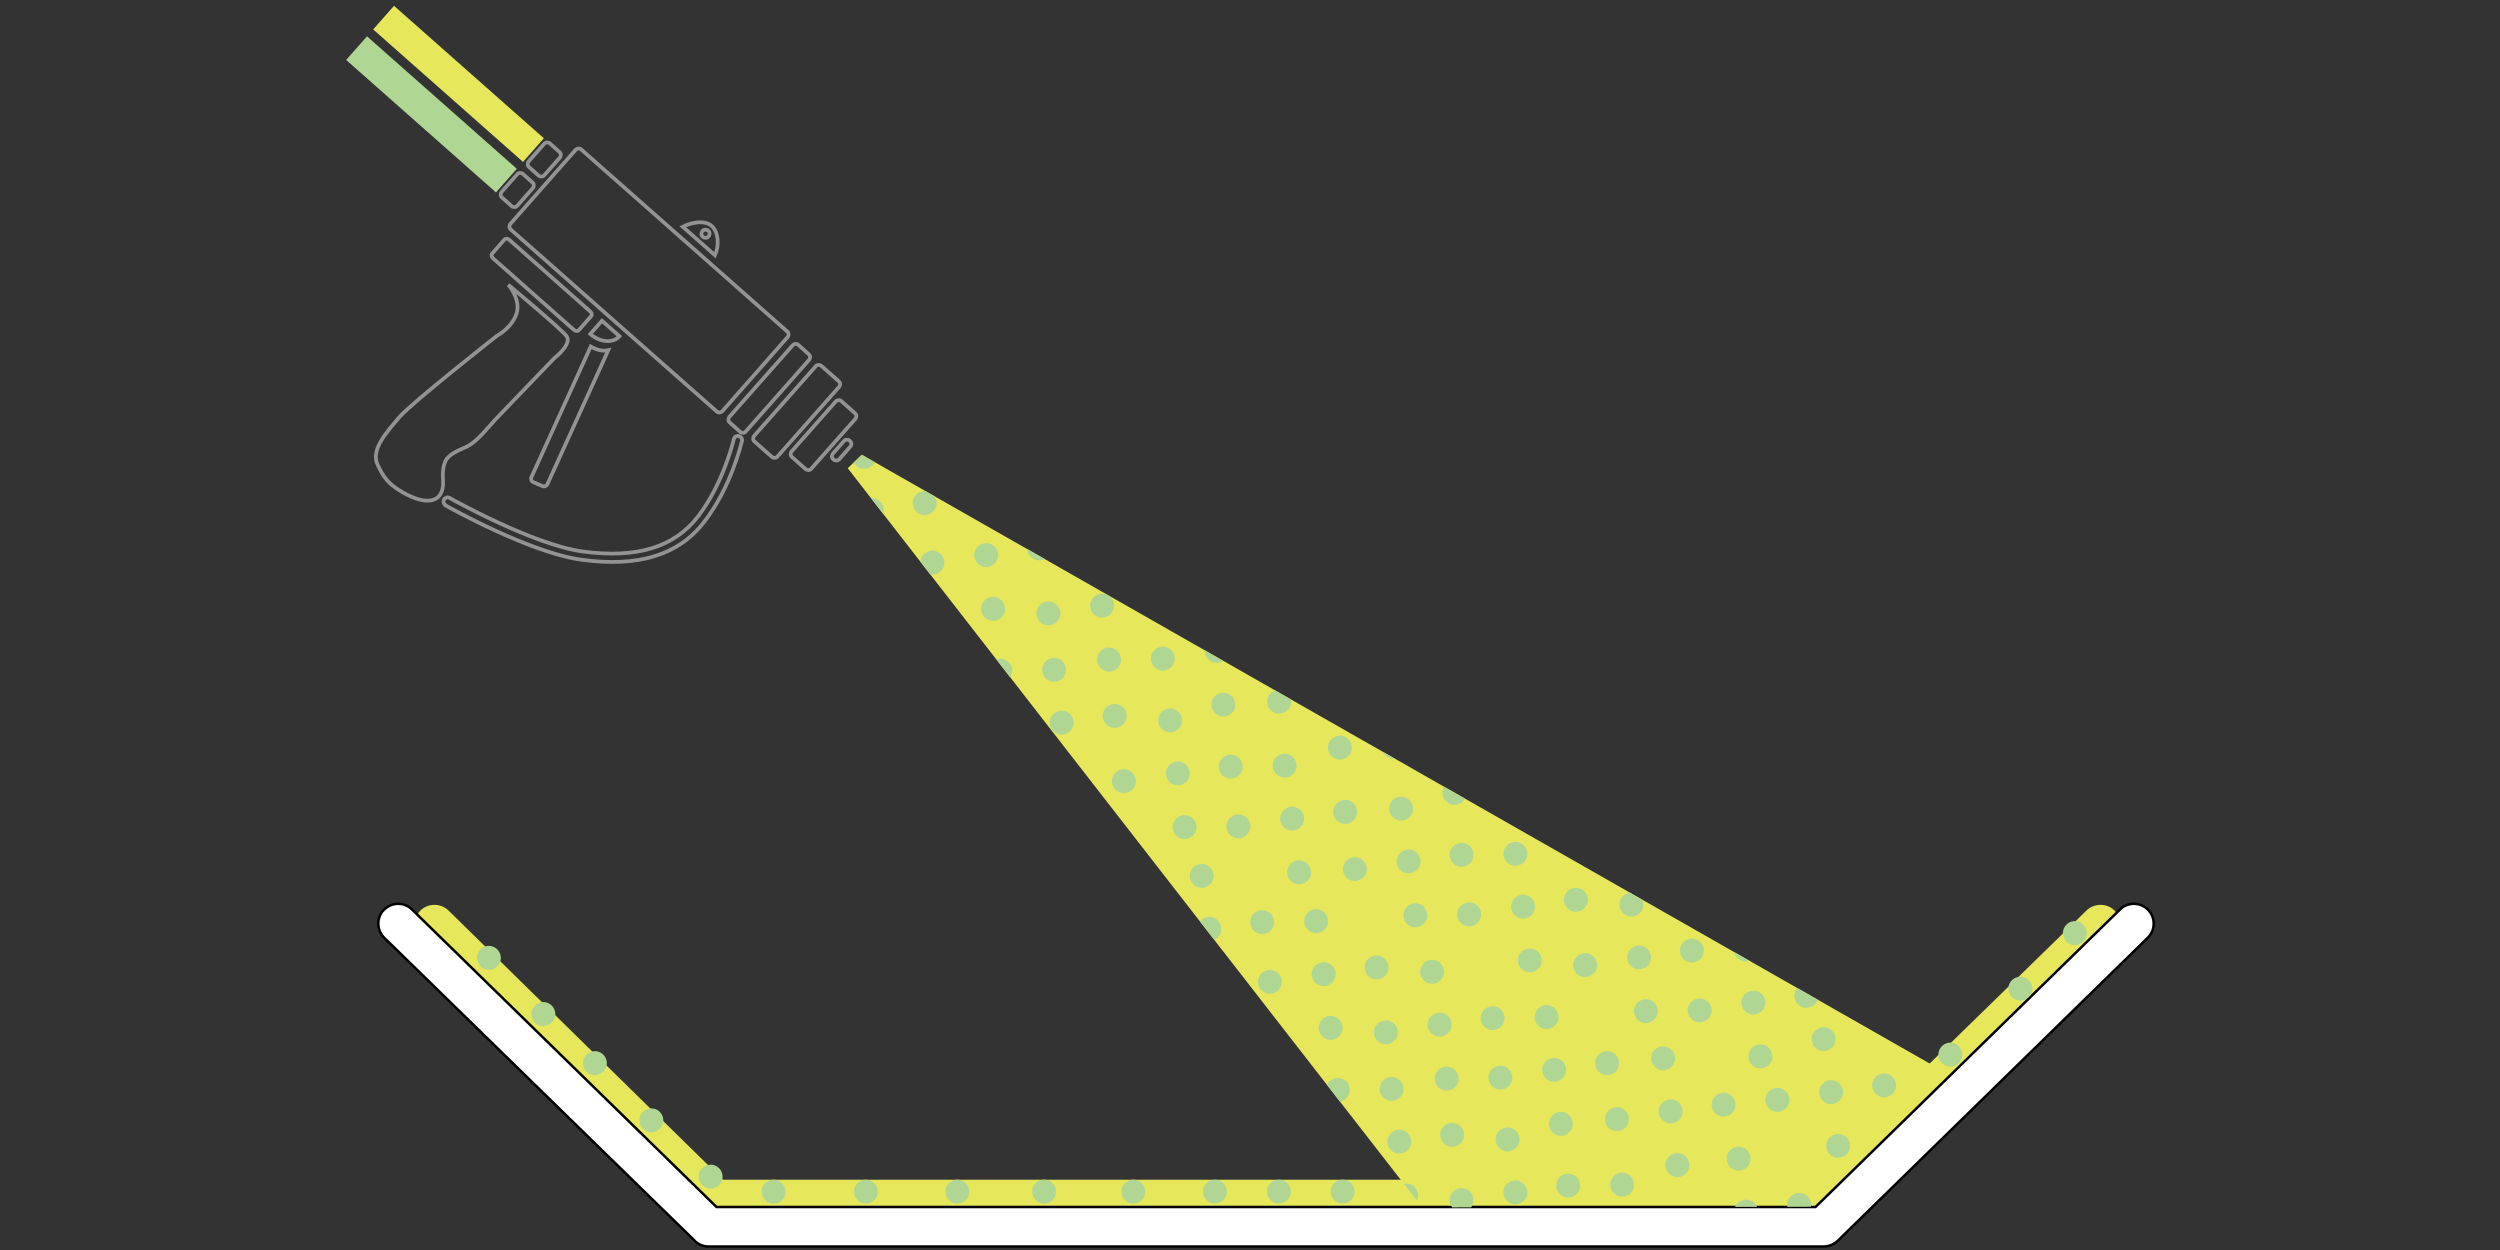 <svg id="Layer_1" xmlns="http://www.w3.org/2000/svg" xmlns:xlink="http://www.w3.org/1999/xlink" viewBox="0 0 1000 500"><rect x="0" y="0" width="1000" height="500" fill="#333333" stroke="none"/><style>.st0{fill:#e7e75c}.st2{fill:#b0d694}.st3{fill:none;stroke:#939393;stroke-width:1.5;stroke-miterlimit:10}</style><path class="st0" d="M727.4 486.9H286c-2.1 0-4-.8-5.5-2.1L168.3 374.9c-3.1-2.9-3.2-7.7-.1-10.7 3-3 8-3 11.1-.1l109.9 107.8h435l110.5-107.8c3.1-2.9 8.1-2.9 11.1.1s3 7.8-.1 10.7L732.9 484.8c-1.5 1.4-3.4 2.1-5.5 2.1z"/><path class="st0" d="M780.1 430.1L344.7 181.9l-5.6 5.4L568.9 483l157.3-.3z"/><path d="M729.4 498.6h-446c-2.1 0-4.1-.8-5.5-2.3L153.7 375.1c-3.1-3.1-3.2-8.1-.1-11.2 3.1-3.1 8.1-3.2 11.2-.1l121.8 119h439.6l121.8-119c3.1-3.1 8.2-3 11.2.1 3.1 3.1 3 8.2-.1 11.2L735 496.4c-1.5 1.4-3.5 2.2-5.6 2.2z" fill="#fff" stroke="#000" stroke-miterlimit="10"/><path transform="rotate(-48.523 183.447 33.514)" class="st0" d="M177.1-6.5h12.6v80h-12.6z"/><path transform="rotate(-48.523 172.647 45.731)" class="st2" d="M166.3 5.7h12.6v80h-12.6z"/><path class="st3" d="M289 164.4c-.6.7-1.7.8-2.3.2l-82.4-72.8c-.7-.6-.7-1.6-.1-2.3l26-29.5c.6-.7 1.7-.8 2.3-.2l82.4 72.8c.7.6.7 1.6.1 2.3l-26 29.5zM298.3 172.6c-.6.7-1.6.7-2.3.1l-4.1-3.7c-.7-.6-.7-1.6-.1-2.3l25.3-28.6c.6-.7 1.6-.7 2.3-.1l4.1 3.7c.7.6.7 1.6.1 2.3l-25.3 28.6zM311 182.6c-.6.7-1.6.7-2.3.1l-6.9-6.1c-.7-.6-.7-1.6-.1-2.3l24.6-27.8c.6-.7 1.6-.7 2.3-.1l6.9 6.1c.7.6.7 1.6.1 2.3L311 182.6zM324.5 187.5c-.6.7-1.6.7-2.3.1l-5.4-4.8c-.7-.6-.7-1.6-.1-2.3l17.6-19.9c.6-.7 1.6-.7 2.3-.1l5.4 4.8c.7.6.7 1.6.1 2.3l-17.6 19.9zM335.7 183.7c-.6.7-1.6.7-2.3.1l-.1-.1c-.7-.6-.7-1.6-.1-2.3l4.4-5c.6-.7 1.6-.7 2.3-.1l.1.1c.7.6.7 1.6.1 2.3l-4.4 5zM231.5 132.1c-.4.5-1.3.4-2-.2l-32.2-28.5c-.7-.6-.9-1.4-.5-1.9l5-5.7c.4-.5 1.3-.4 2 .2l32.2 28.5c.7.6.9 1.4.5 1.9l-5 5.7zM217.7 70.1c-.6.7-1.6.7-2.3.1l-3.8-3.4c-.7-.6-.7-1.6-.1-2.3l6.2-7c.6-.7 1.6-.7 2.3-.1l3.8 3.4c.7.6.7 1.6.1 2.3l-6.2 7zM206.9 82.3c-.6.7-1.6.7-2.3.1l-3.8-3.4c-.7-.6-.7-1.6-.1-2.3l6.2-7c.6-.7 1.6-.7 2.3-.1L213 73c.7.6.7 1.6.1 2.3l-6.2 7zM284.7 90.4c-2.7-2.4-7.9-1.6-11.6.3l12.9 11.4c1.7-3.9 1.5-9.1-1.3-11.7zm-3.6 4.3c-.7-.6-.7-1.6-.1-2.3.6-.7 1.6-.7 2.3-.1.7.6.7 1.6.1 2.3-.6.7-1.6.7-2.3.1zM236.1 133.6c3.9 3.4 9.1 3.8 11.7.9l-7-6.2-4.7 5.3zM219 193.6l24.3-53.5c-2.1.5-4.7-.1-7-1.5l-23.7 52.2c-.4.8 0 1.8.8 2.1l3.5 1.5c.8.4 1.8 0 2.1-.8zM203.3 113.9s5.2 5.8 3.3 11.6c-2 5.8-7.8 8.8-7.8 8.8s-33.9 26.6-39.1 32.6c-5.1 6.1-11.6 13-8.6 19.1 2.2 4.5 3.7 7.3 9.9 10.9 9.2 5.3 15.6 4.3 16.2-2.7.2-2.3-.7-6.1 1-9.8 1.1-2.3 4.2-3.9 8-5.5 4.8-2.1 9-8.1 13.1-12.3 4-4.2 22.5-23.4 22.5-23.4s7.2-5.5 4.8-8.8c-2.5-3.2-23.3-20.5-23.3-20.5z"/><path class="st3" d="M178 201.9c-.6-.5-.8-1.4-.4-2.1.5-.8 1.5-1.1 2.3-.6.3.2 33.3 18.7 53.2 21.4 21.6 2.9 36.6-1.7 46.1-14 10.2-13.3 14.3-30.7 14.3-30.9.2-.9 1.1-1.5 2-1.3.9.2 1.5 1.1 1.3 2-.2.7-4.3 18.3-15 32.2-10.2 13.4-26.3 18.4-49.2 15.3-20.6-2.8-53.1-21-54.5-21.8 0 0-.1-.1-.1-.2z"/><defs><path id="SVGID_1_" d="M780.1 430.1L344.7 181.9l-5.6 5.4L568.9 483l157.3-.3z"/></defs><clipPath id="SVGID_2_"><use xlink:href="#SVGID_1_" overflow="visible"/></clipPath><g clip-path="url(#SVGID_2_)"><path class="st2" d="M588.5 344.8c-1.6 2.1-4.6 2.6-6.7 1-2.1-1.6-2.6-4.6-1-6.7 1.6-2.1 4.6-2.6 6.7-1 2.1 1.5 2.5 4.5 1 6.7zM567.3 347.4c-1.6 2.1-4.6 2.6-6.7 1-2.1-1.6-2.6-4.6-1-6.7 1.6-2.1 4.6-2.6 6.7-1 2.1 1.6 2.6 4.6 1 6.7zM545.8 350.5c-1.6 2.1-4.6 2.6-6.7 1-2.1-1.6-2.6-4.6-1-6.7 1.6-2.1 4.6-2.6 6.7-1 2.1 1.6 2.6 4.6 1 6.7zM563.3 319.6c2.1 1.6 2.6 4.6 1 6.7-1.6 2.1-4.6 2.6-6.7 1-2.1-1.6-2.6-4.6-1-6.7 1.5-2.2 4.5-2.6 6.7-1zM569 362.3c2.1 1.6 2.6 4.6 1 6.7-1.6 2.1-4.6 2.6-6.7 1-2.1-1.6-2.6-4.6-1-6.7 1.6-2.2 4.6-2.6 6.7-1zM634.2 362.8c-1.6 2.1-4.6 2.6-6.7 1-2.1-1.6-2.6-4.6-1-6.7 1.6-2.1 4.6-2.6 6.7-1 2.2 1.6 2.6 4.6 1 6.7zM613.1 365.5c-1.6 2.1-4.6 2.6-6.7 1-2.1-1.6-2.6-4.6-1-6.7 1.6-2.1 4.6-2.6 6.7-1 2.1 1.6 2.5 4.6 1 6.7zM591.5 368.6c-1.6 2.1-4.6 2.6-6.7 1-2.1-1.6-2.6-4.6-1-6.7 1.6-2.1 4.6-2.6 6.7-1 2.2 1.6 2.6 4.6 1 6.7zM609 337.7c2.1 1.6 2.6 4.6 1 6.7-1.6 2.1-4.6 2.6-6.7 1-2.1-1.6-2.6-4.6-1-6.7 1.6-2.2 4.6-2.6 6.7-1zM614.8 380.3c2.1 1.6 2.6 4.6 1 6.7-1.6 2.1-4.6 2.6-6.7 1-2.1-1.6-2.6-4.6-1-6.7 1.6-2.1 4.6-2.5 6.7-1zM558.2 277.7c-1.6 2.1-4.6 2.6-6.7 1-2.1-1.6-2.5-4.6-1-6.7 1.6-2.1 4.6-2.6 6.7-1 2.2 1.6 2.6 4.6 1 6.7zM537 280.4c-1.6 2.1-4.6 2.6-6.7 1-2.1-1.6-2.6-4.6-1-6.7 1.6-2.1 4.6-2.6 6.7-1 2.2 1.6 2.6 4.6 1 6.7zM515.5 283.5c-1.6 2.1-4.6 2.6-6.7 1-2.1-1.6-2.6-4.6-1-6.7 1.6-2.1 4.6-2.6 6.7-1 2.2 1.6 2.6 4.6 1 6.7zM533 252.6c2.1 1.6 2.6 4.6 1 6.7-1.6 2.1-4.6 2.6-6.7 1-2.1-1.6-2.6-4.6-1-6.7 1.6-2.2 4.6-2.6 6.7-1zM538.8 295.2c2.1 1.6 2.6 4.6 1 6.7-1.6 2.1-4.6 2.6-6.7 1-2.1-1.6-2.6-4.6-1-6.7 1.6-2.1 4.6-2.6 6.7-1zM604 295.8c-1.6 2.1-4.6 2.6-6.7 1-2.1-1.6-2.6-4.6-1-6.7 1.6-2.1 4.6-2.6 6.7-1 2.1 1.6 2.6 4.6 1 6.7zM582.8 298.5c-1.6 2.1-4.6 2.6-6.7 1-2.1-1.6-2.6-4.6-1-6.7 1.6-2.1 4.6-2.6 6.7-1 2.2 1.5 2.6 4.6 1 6.7zM561.3 301.6c-1.6 2.1-4.6 2.6-6.7 1-2.1-1.6-2.6-4.6-1-6.7 1.6-2.1 4.6-2.6 6.7-1 2.2 1.5 2.6 4.5 1 6.7zM578.8 270.6c2.1 1.6 2.6 4.6 1 6.7-1.6 2.1-4.6 2.6-6.7 1-2.1-1.6-2.6-4.6-1-6.7 1.6-2.1 4.6-2.6 6.7-1zM584.6 313.3c2.1 1.6 2.6 4.6 1 6.7-1.6 2.1-4.6 2.6-6.7 1-2.1-1.6-2.6-4.6-1-6.7 1.5-2.2 4.5-2.6 6.7-1zM680.6 383.1c-1.6 2.1-4.6 2.6-6.7 1-2.1-1.6-2.6-4.6-1-6.7 1.6-2.1 4.6-2.6 6.7-1 2.2 1.6 2.6 4.6 1 6.7zM659.5 385.8c-1.6 2.1-4.6 2.6-6.7 1-2.1-1.6-2.6-4.6-1-6.7 1.6-2.1 4.6-2.6 6.7-1 2.1 1.6 2.5 4.6 1 6.7zM637.9 388.9c-1.6 2.1-4.6 2.6-6.7 1-2.1-1.6-2.6-4.6-1-6.7 1.6-2.1 4.6-2.6 6.7-1 2.2 1.6 2.6 4.6 1 6.7zM655.4 358c2.1 1.6 2.6 4.6 1 6.7-1.6 2.1-4.6 2.6-6.7 1-2.1-1.6-2.6-4.6-1-6.7 1.6-2.2 4.6-2.6 6.7-1zM661.2 400.6c2.1 1.6 2.6 4.6 1 6.7-1.6 2.1-4.6 2.6-6.7 1-2.1-1.6-2.6-4.6-1-6.7 1.6-2.1 4.6-2.6 6.7-1zM726.4 401.2c-1.6 2.1-4.6 2.6-6.7 1-2.1-1.6-2.6-4.6-1-6.7 1.6-2.1 4.6-2.6 6.7-1 2.1 1.6 2.6 4.6 1 6.7zM705.2 403.9c-1.6 2.1-4.6 2.6-6.7 1-2.1-1.6-2.6-4.6-1-6.7 1.6-2.1 4.6-2.6 6.7-1 2.2 1.5 2.6 4.6 1 6.7zM683.7 407c-1.6 2.1-4.6 2.6-6.7 1-2.1-1.6-2.6-4.6-1-6.7 1.6-2.1 4.6-2.6 6.7-1 2.2 1.5 2.6 4.5 1 6.7zM701.2 376c2.1 1.6 2.6 4.6 1 6.7-1.6 2.1-4.6 2.6-6.7 1-2.1-1.6-2.6-4.6-1-6.7 1.6-2.1 4.6-2.6 6.7-1zM707 418.7c2.1 1.6 2.6 4.6 1 6.7-1.6 2.1-4.6 2.6-6.7 1-2.1-1.6-2.6-4.6-1-6.7 1.5-2.2 4.6-2.6 6.7-1zM693.3 444.7c-1.6 2.1-4.6 2.6-6.7 1-2.1-1.6-2.6-4.6-1-6.7 1.6-2.1 4.6-2.6 6.7-1 2.1 1.6 2.5 4.6 1 6.7zM672.1 447.4c-1.6 2.1-4.6 2.6-6.7 1-2.1-1.6-2.6-4.6-1-6.7 1.6-2.1 4.6-2.6 6.7-1 2.1 1.5 2.6 4.5 1 6.7zM650.6 450.5c-1.6 2.1-4.6 2.6-6.7 1-2.1-1.6-2.6-4.6-1-6.7 1.6-2.1 4.6-2.6 6.7-1 2.1 1.5 2.6 4.5 1 6.7zM668.1 419.5c2.1 1.6 2.6 4.6 1 6.7-1.6 2.1-4.6 2.6-6.7 1-2.1-1.6-2.6-4.6-1-6.7 1.5-2.1 4.5-2.6 6.7-1zM673.8 462.2c2.1 1.6 2.6 4.6 1 6.7-1.6 2.1-4.6 2.6-6.7 1-2.1-1.6-2.6-4.6-1-6.7 1.6-2.2 4.6-2.6 6.7-1zM757.5 437c-1.6 2.1-4.6 2.6-6.7 1-2.1-1.6-2.6-4.6-1-6.7 1.6-2.1 4.6-2.6 6.7-1 2.1 1.6 2.6 4.6 1 6.7zM736.3 439.7c-1.6 2.1-4.6 2.6-6.7 1-2.1-1.6-2.6-4.6-1-6.7 1.6-2.1 4.6-2.6 6.7-1 2.2 1.6 2.6 4.6 1 6.7zM714.8 442.8c-1.6 2.1-4.6 2.6-6.7 1-2.1-1.6-2.6-4.6-1-6.7 1.6-2.1 4.6-2.6 6.7-1 2.2 1.5 2.6 4.6 1 6.7zM732.3 411.8c2.1 1.6 2.6 4.6 1 6.7-1.6 2.1-4.6 2.6-6.7 1-2.1-1.6-2.6-4.6-1-6.7 1.6-2.1 4.6-2.6 6.7-1zM738.1 454.5c2.1 1.6 2.6 4.6 1 6.7-1.6 2.1-4.6 2.6-6.7 1-2.1-1.6-2.6-4.6-1-6.7 1.5-2.1 4.6-2.6 6.7-1zM723.5 484.8c-1.6 2.1-4.6 2.6-6.7 1-2.1-1.6-2.6-4.6-1-6.7 1.6-2.1 4.6-2.6 6.7-1 2.2 1.6 2.6 4.6 1 6.7zM702.3 487.5c-1.6 2.1-4.6 2.6-6.7 1-2.1-1.6-2.6-4.6-1-6.7 1.6-2.1 4.6-2.6 6.7-1 2.2 1.6 2.6 4.6 1 6.7zM680.8 490.6c-1.6 2.1-4.6 2.6-6.7 1-2.1-1.6-2.6-4.6-1-6.7 1.6-2.1 4.6-2.6 6.7-1 2.2 1.6 2.6 4.6 1 6.7zM698.3 459.6c2.1 1.6 2.6 4.6 1 6.7-1.6 2.1-4.6 2.6-6.7 1-2.1-1.6-2.6-4.6-1-6.7 1.6-2.1 4.6-2.5 6.7-1zM704.1 502.3c2.1 1.6 2.6 4.6 1 6.7-1.6 2.1-4.6 2.6-6.7 1-2.1-1.6-2.6-4.6-1-6.7 1.6-2.1 4.6-2.6 6.7-1zM650.4 316.1c-1.6 2.1-4.6 2.6-6.7 1-2.1-1.6-2.6-4.6-1-6.7 1.6-2.1 4.6-2.6 6.7-1 2.1 1.5 2.6 4.5 1 6.7zM629.2 318.8c-1.6 2.1-4.6 2.6-6.7 1-2.1-1.6-2.6-4.6-1-6.7 1.6-2.1 4.6-2.6 6.7-1 2.2 1.5 2.6 4.5 1 6.7zM607.7 321.8c-1.6 2.1-4.6 2.6-6.7 1-2.1-1.6-2.6-4.6-1-6.7 1.6-2.1 4.6-2.6 6.7-1 2.2 1.6 2.6 4.6 1 6.7zM625.2 290.9c2.1 1.6 2.6 4.6 1 6.7-1.6 2.1-4.6 2.6-6.7 1-2.1-1.6-2.6-4.6-1-6.7 1.6-2.1 4.6-2.6 6.7-1zM631 333.6c2.1 1.6 2.6 4.6 1 6.7-1.6 2.1-4.6 2.6-6.7 1-2.1-1.6-2.6-4.6-1-6.7 1.5-2.2 4.5-2.6 6.7-1zM696.1 334.1c-1.6 2.1-4.6 2.6-6.7 1-2.1-1.6-2.6-4.6-1-6.7 1.6-2.1 4.6-2.6 6.7-1 2.2 1.6 2.6 4.6 1 6.7zM675 336.8c-1.6 2.1-4.6 2.6-6.7 1-2.1-1.6-2.6-4.6-1-6.7 1.6-2.1 4.6-2.6 6.7-1 2.1 1.6 2.6 4.6 1 6.7zM653.5 339.9c-1.6 2.1-4.6 2.6-6.7 1-2.1-1.6-2.6-4.6-1-6.7 1.6-2.1 4.6-2.6 6.7-1 2.1 1.6 2.6 4.6 1 6.7zM670.9 309c2.1 1.6 2.6 4.6 1 6.7-1.6 2.1-4.6 2.6-6.7 1-2.1-1.6-2.6-4.6-1-6.7 1.6-2.2 4.6-2.6 6.7-1zM676.7 351.7c2.1 1.6 2.6 4.6 1 6.7-1.6 2.1-4.6 2.6-6.7 1-2.1-1.6-2.6-4.6-1-6.7 1.6-2.2 4.6-2.6 6.7-1zM539 438.8c-1.6 2.1-4.6 2.6-6.7 1-2.1-1.6-2.6-4.6-1-6.7 1.6-2.1 4.6-2.6 6.7-1 2.1 1.5 2.5 4.5 1 6.7zM517.8 441.4c-1.6 2.1-4.6 2.6-6.7 1-2.1-1.6-2.6-4.6-1-6.7 1.6-2.1 4.6-2.6 6.7-1 2.2 1.6 2.6 4.6 1 6.7zM513.8 413.6c2.1 1.6 2.6 4.6 1 6.7-1.6 2.1-4.6 2.6-6.7 1-2.1-1.6-2.6-4.6-1-6.7 1.5-2.2 4.5-2.6 6.7-1zM584.7 456.8c-1.6 2.1-4.6 2.6-6.7 1-2.1-1.6-2.6-4.6-1-6.7 1.6-2.1 4.6-2.6 6.7-1 2.2 1.6 2.6 4.6 1 6.7zM563.6 459.5c-1.6 2.1-4.6 2.6-6.7 1-2.1-1.6-2.6-4.6-1-6.7 1.6-2.1 4.6-2.6 6.7-1 2.1 1.6 2.5 4.6 1 6.7zM542.1 462.6c-1.6 2.1-4.6 2.6-6.7 1-2.1-1.6-2.6-4.6-1-6.7 1.6-2.1 4.6-2.6 6.7-1 2.1 1.6 2.5 4.6 1 6.7zM559.5 431.7c2.1 1.6 2.6 4.6 1 6.7-1.6 2.1-4.6 2.6-6.7 1-2.1-1.6-2.6-4.6-1-6.7 1.6-2.2 4.6-2.6 6.7-1zM565.3 474.3c2.1 1.6 2.6 4.6 1 6.7-1.6 2.1-4.6 2.6-6.7 1-2.1-1.6-2.6-4.6-1-6.7 1.6-2.1 4.6-2.5 6.7-1zM508.7 371.7c-1.6 2.1-4.6 2.6-6.7 1-2.1-1.6-2.6-4.6-1-6.7 1.6-2.1 4.6-2.6 6.7-1 2.2 1.6 2.6 4.6 1 6.7zM487.6 374.4c-1.6 2.1-4.6 2.6-6.7 1-2.1-1.6-2.6-4.6-1-6.7 1.6-2.1 4.6-2.6 6.7-1 2.1 1.6 2.5 4.6 1 6.7zM466 377.5c-1.6 2.1-4.6 2.6-6.7 1-2.1-1.6-2.6-4.6-1-6.7 1.6-2.1 4.6-2.6 6.7-1 2.2 1.6 2.6 4.6 1 6.7zM483.5 346.5c2.1 1.6 2.6 4.6 1 6.7-1.6 2.1-4.6 2.6-6.7 1-2.1-1.6-2.6-4.6-1-6.7 1.6-2.1 4.6-2.5 6.7-1zM489.3 389.2c2.1 1.6 2.6 4.6 1 6.7-1.6 2.1-4.6 2.6-6.7 1-2.1-1.6-2.6-4.6-1-6.7 1.6-2.1 4.6-2.6 6.7-1zM554.5 389.8c-1.6 2.1-4.6 2.6-6.7 1-2.1-1.6-2.6-4.6-1-6.7 1.6-2.1 4.6-2.6 6.7-1 2.1 1.6 2.6 4.6 1 6.7zM533.3 392.5c-1.6 2.1-4.6 2.6-6.7 1-2.1-1.6-2.6-4.6-1-6.7 1.6-2.1 4.6-2.6 6.7-1 2.2 1.5 2.6 4.5 1 6.7zM511.8 395.6c-1.6 2.1-4.6 2.6-6.7 1-2.1-1.6-2.6-4.6-1-6.7 1.6-2.1 4.6-2.6 6.7-1 2.2 1.5 2.6 4.5 1 6.7zM529.3 364.6c2.1 1.6 2.6 4.6 1 6.7-1.6 2.1-4.6 2.6-6.7 1-2.1-1.6-2.6-4.6-1-6.7 1.6-2.1 4.6-2.6 6.7-1zM535.1 407.3c2.1 1.6 2.6 4.6 1 6.7-1.6 2.1-4.6 2.6-6.7 1-2.1-1.6-2.6-4.6-1-6.7 1.5-2.2 4.5-2.6 6.7-1zM631.1 477.1c-1.6 2.1-4.6 2.6-6.7 1-2.1-1.6-2.6-4.6-1-6.7 1.6-2.1 4.6-2.6 6.7-1 2.2 1.6 2.6 4.6 1 6.7zM610 479.8c-1.6 2.1-4.6 2.6-6.7 1-2.1-1.6-2.6-4.6-1-6.7 1.6-2.1 4.6-2.6 6.7-1 2.1 1.6 2.6 4.6 1 6.7zM588.5 482.9c-1.6 2.1-4.6 2.6-6.7 1-2.1-1.6-2.6-4.6-1-6.7 1.6-2.1 4.6-2.6 6.7-1 2.1 1.6 2.5 4.6 1 6.7zM605.9 451.9c2.1 1.6 2.6 4.6 1 6.7-1.6 2.1-4.6 2.6-6.7 1-2.1-1.6-2.6-4.6-1-6.7 1.6-2.1 4.6-2.5 6.7-1zM611.7 494.6c2.1 1.6 2.6 4.6 1 6.7-1.6 2.1-4.6 2.6-6.7 1-2.1-1.6-2.6-4.6-1-6.7 1.6-2.1 4.6-2.6 6.7-1zM655.7 497.9c-1.6 2.1-4.6 2.6-6.7 1-2.1-1.6-2.6-4.6-1-6.7 1.6-2.1 4.6-2.6 6.7-1 2.2 1.5 2.6 4.5 1 6.7zM634.2 501c-1.6 2.1-4.6 2.6-6.7 1-2.1-1.6-2.6-4.6-1-6.7 1.6-2.1 4.6-2.6 6.7-1 2.2 1.5 2.6 4.5 1 6.7zM651.7 470c2.1 1.6 2.6 4.6 1 6.7-1.6 2.1-4.6 2.6-6.7 1-2.1-1.6-2.6-4.6-1-6.7 1.6-2.1 4.6-2.6 6.7-1zM657.5 512.7c2.1 1.6 2.6 4.6 1 6.7-1.6 2.1-4.6 2.6-6.7 1-2.1-1.6-2.6-4.6-1-6.7 1.6-2.2 4.6-2.6 6.7-1zM600.9 410.1c-1.6 2.1-4.6 2.6-6.7 1-2.1-1.6-2.6-4.6-1-6.7 1.6-2.1 4.6-2.6 6.7-1 2.1 1.5 2.6 4.5 1 6.7zM579.7 412.7c-1.6 2.1-4.6 2.6-6.7 1-2.1-1.6-2.6-4.6-1-6.7 1.6-2.1 4.6-2.6 6.7-1 2.2 1.6 2.6 4.6 1 6.7zM558.2 415.8c-1.6 2.1-4.6 2.6-6.7 1-2.1-1.6-2.6-4.6-1-6.7 1.6-2.1 4.6-2.6 6.7-1 2.2 1.6 2.6 4.6 1 6.7zM575.7 384.9c2.1 1.6 2.6 4.6 1 6.7-1.6 2.1-4.6 2.6-6.7 1-2.1-1.6-2.6-4.6-1-6.7 1.6-2.2 4.6-2.6 6.7-1zM581.5 427.6c2.1 1.6 2.6 4.6 1 6.7-1.6 2.1-4.6 2.6-6.7 1-2.1-1.6-2.6-4.6-1-6.7 1.5-2.2 4.6-2.6 6.7-1zM646.7 428.1c-1.6 2.1-4.6 2.6-6.7 1-2.1-1.6-2.6-4.6-1-6.7 1.6-2.1 4.6-2.6 6.7-1 2.1 1.6 2.5 4.6 1 6.7zM625.5 430.8c-1.6 2.1-4.6 2.6-6.7 1-2.1-1.6-2.6-4.6-1-6.7 1.6-2.1 4.6-2.6 6.7-1 2.1 1.6 2.6 4.6 1 6.7zM604 433.9c-1.6 2.1-4.6 2.6-6.7 1-2.1-1.6-2.6-4.6-1-6.7 1.6-2.1 4.6-2.6 6.7-1 2.1 1.6 2.6 4.6 1 6.7zM621.5 403c2.1 1.6 2.6 4.6 1 6.7-1.6 2.1-4.6 2.6-6.7 1-2.1-1.6-2.6-4.6-1-6.7 1.5-2.2 4.5-2.6 6.7-1zM627.2 445.7c2.1 1.6 2.6 4.6 1 6.7-1.6 2.1-4.6 2.6-6.7 1-2.1-1.6-2.6-4.6-1-6.7 1.6-2.2 4.6-2.6 6.7-1zM403.9 271.1c-1.6 2.1-4.6 2.6-6.7 1-2.1-1.6-2.6-4.6-1-6.7 1.6-2.1 4.6-2.6 6.7-1 2.2 1.6 2.6 4.6 1 6.7zM382.8 273.8c-1.6 2.1-4.6 2.6-6.7 1-2.1-1.6-2.6-4.6-1-6.7 1.6-2.1 4.6-2.6 6.7-1 2.1 1.6 2.6 4.6 1 6.7zM361.3 276.9c-1.6 2.1-4.6 2.6-6.7 1-2.1-1.6-2.6-4.6-1-6.7 1.6-2.1 4.6-2.6 6.7-1 2.1 1.6 2.6 4.6 1 6.7zM378.8 246c2.1 1.6 2.6 4.6 1 6.7-1.6 2.1-4.6 2.6-6.7 1-2.1-1.6-2.6-4.6-1-6.7 1.5-2.2 4.5-2.6 6.7-1zM384.5 288.7c2.1 1.6 2.6 4.6 1 6.7-1.6 2.1-4.6 2.6-6.7 1-2.1-1.6-2.6-4.6-1-6.7 1.6-2.2 4.6-2.6 6.7-1zM449.7 289.2c-1.6 2.1-4.6 2.6-6.7 1-2.1-1.6-2.6-4.6-1-6.7 1.6-2.1 4.6-2.6 6.7-1 2.2 1.6 2.6 4.6 1 6.7zM428.5 291.9c-1.6 2.1-4.6 2.6-6.7 1-2.1-1.6-2.6-4.6-1-6.7 1.6-2.1 4.6-2.6 6.7-1 2.2 1.6 2.6 4.6 1 6.7zM407 295c-1.6 2.1-4.6 2.6-6.7 1-2.1-1.6-2.6-4.6-1-6.7 1.6-2.1 4.6-2.6 6.7-1 2.2 1.6 2.6 4.6 1 6.7zM424.5 264.1c2.1 1.6 2.6 4.6 1 6.7-1.6 2.1-4.6 2.6-6.7 1-2.1-1.6-2.6-4.6-1-6.7 1.6-2.2 4.6-2.6 6.7-1zM430.3 306.7c2.1 1.6 2.6 4.6 1 6.7-1.6 2.1-4.6 2.6-6.7 1-2.1-1.6-2.6-4.6-1-6.7 1.6-2.1 4.6-2.6 6.7-1zM373.7 204.1c-1.6 2.1-4.6 2.6-6.7 1-2.1-1.6-2.6-4.6-1-6.7 1.6-2.1 4.6-2.6 6.7-1 2.2 1.6 2.6 4.6 1 6.7zM352.5 206.8c-1.6 2.1-4.6 2.6-6.7 1-2.1-1.6-2.6-4.6-1-6.7 1.6-2.1 4.6-2.6 6.7-1 2.2 1.6 2.6 4.6 1 6.7zM331 209.9c-1.6 2.1-4.6 2.6-6.7 1-2.1-1.6-2.6-4.6-1-6.7 1.6-2.1 4.6-2.6 6.7-1 2.2 1.5 2.6 4.6 1 6.7zM348.5 178.9c2.1 1.6 2.6 4.6 1 6.7-1.6 2.1-4.6 2.6-6.7 1-2.1-1.6-2.6-4.6-1-6.7 1.6-2.1 4.6-2.6 6.7-1zM354.3 221.6c2.1 1.6 2.6 4.6 1 6.7-1.6 2.1-4.6 2.6-6.7 1-2.1-1.6-2.6-4.6-1-6.7 1.6-2.1 4.6-2.6 6.7-1zM419.5 222.2c-1.6 2.1-4.6 2.6-6.7 1-2.1-1.6-2.6-4.6-1-6.7 1.6-2.1 4.6-2.6 6.7-1 2.1 1.5 2.6 4.5 1 6.7zM398.3 224.9c-1.6 2.1-4.6 2.6-6.7 1-2.1-1.6-2.5-4.6-1-6.7 1.6-2.1 4.6-2.6 6.7-1 2.2 1.5 2.6 4.5 1 6.7zM376.8 227.9c-1.6 2.1-4.6 2.6-6.7 1-2.1-1.6-2.6-4.6-1-6.7 1.6-2.1 4.6-2.6 6.7-1 2.1 1.6 2.6 4.6 1 6.7zM394.3 197c2.1 1.6 2.6 4.6 1 6.7-1.6 2.1-4.6 2.6-6.7 1-2.1-1.6-2.6-4.6-1-6.7 1.5-2.1 4.6-2.6 6.7-1zM400.1 239.7c2.1 1.6 2.6 4.6 1 6.7-1.6 2.1-4.6 2.6-6.7 1-2.1-1.6-2.6-4.6-1-6.7 1.5-2.2 4.5-2.6 6.7-1zM496.1 309.5c-1.6 2.1-4.6 2.6-6.7 1-2.1-1.6-2.6-4.6-1-6.7 1.6-2.1 4.6-2.6 6.7-1 2.2 1.6 2.6 4.6 1 6.7zM475 312.2c-1.6 2.1-4.6 2.6-6.7 1-2.1-1.6-2.6-4.6-1-6.7 1.6-2.1 4.6-2.6 6.7-1 2.1 1.6 2.5 4.6 1 6.7zM453.4 315.3c-1.6 2.1-4.6 2.6-6.7 1-2.1-1.6-2.6-4.6-1-6.7 1.6-2.1 4.6-2.6 6.7-1 2.2 1.6 2.6 4.6 1 6.7zM470.9 284.3c2.1 1.6 2.6 4.6 1 6.7-1.6 2.1-4.6 2.6-6.7 1-2.1-1.6-2.6-4.6-1-6.7 1.6-2.1 4.6-2.6 6.7-1zM476.7 327c2.1 1.6 2.6 4.6 1 6.7-1.6 2.1-4.6 2.6-6.7 1-2.1-1.6-2.6-4.6-1-6.7 1.6-2.1 4.6-2.6 6.7-1zM541.9 327.6c-1.6 2.1-4.6 2.6-6.7 1-2.1-1.6-2.6-4.6-1-6.7 1.6-2.1 4.6-2.6 6.7-1 2.1 1.5 2.6 4.5 1 6.7zM520.7 330.3c-1.6 2.1-4.6 2.6-6.7 1-2.1-1.6-2.6-4.6-1-6.7 1.6-2.1 4.6-2.6 6.7-1 2.2 1.5 2.6 4.5 1 6.7zM499.2 333.4c-1.6 2.1-4.6 2.6-6.7 1-2.1-1.6-2.6-4.6-1-6.7 1.6-2.1 4.6-2.6 6.7-1 2.2 1.5 2.6 4.5 1 6.7zM516.7 302.4c2.1 1.6 2.6 4.6 1 6.7-1.6 2.1-4.6 2.6-6.7 1-2.1-1.6-2.6-4.6-1-6.7 1.6-2.1 4.6-2.6 6.7-1zM522.5 345.1c2.1 1.6 2.6 4.6 1 6.7-1.6 2.1-4.6 2.6-6.7 1-2.1-1.6-2.6-4.6-1-6.7 1.5-2.2 4.5-2.6 6.7-1zM465.9 242.4c-1.6 2.1-4.6 2.6-6.7 1-2.1-1.6-2.6-4.6-1-6.7 1.6-2.1 4.6-2.6 6.7-1 2.1 1.6 2.6 4.6 1 6.7zM444.7 245.1c-1.6 2.1-4.6 2.6-6.7 1-2.1-1.6-2.6-4.6-1-6.7 1.6-2.1 4.6-2.6 6.7-1 2.2 1.6 2.6 4.6 1 6.7zM423.2 248.2c-1.6 2.1-4.6 2.6-6.7 1-2.1-1.6-2.6-4.6-1-6.7 1.6-2.1 4.6-2.6 6.7-1 2.2 1.6 2.6 4.6 1 6.7zM440.7 217.3c2.1 1.6 2.6 4.6 1 6.7-1.6 2.1-4.6 2.6-6.7 1-2.1-1.6-2.6-4.6-1-6.7 1.6-2.2 4.6-2.6 6.7-1zM446.5 260c2.1 1.6 2.6 4.6 1 6.7-1.6 2.1-4.6 2.6-6.7 1-2.1-1.6-2.6-4.6-1-6.7 1.5-2.2 4.5-2.6 6.7-1zM511.6 260.5c-1.6 2.1-4.6 2.6-6.7 1-2.1-1.6-2.6-4.6-1-6.7 1.6-2.1 4.6-2.6 6.7-1 2.2 1.6 2.6 4.6 1 6.7zM490.5 263.2c-1.6 2.1-4.6 2.6-6.7 1-2.1-1.6-2.6-4.6-1-6.7 1.6-2.1 4.6-2.6 6.7-1 2.1 1.6 2.6 4.6 1 6.7zM469 266.3c-1.6 2.1-4.6 2.6-6.7 1-2.1-1.6-2.6-4.6-1-6.7 1.6-2.1 4.6-2.6 6.7-1 2.1 1.6 2.5 4.6 1 6.7zM486.4 235.4c2.1 1.6 2.6 4.6 1 6.7-1.6 2.1-4.6 2.6-6.7 1-2.1-1.6-2.6-4.6-1-6.7 1.6-2.2 4.6-2.6 6.7-1zM492.2 278c2.1 1.6 2.6 4.6 1 6.7-1.6 2.1-4.6 2.6-6.7 1-2.1-1.6-2.6-4.6-1-6.7 1.6-2.1 4.6-2.5 6.7-1z"/></g><path class="st2" d="M539.9 472.8c2.1 1.6 2.6 4.6 1 6.7-1.6 2.1-4.6 2.6-6.7 1-2.1-1.6-2.6-4.6-1-6.7 1.6-2.1 4.6-2.6 6.7-1zM783 418c2.1 1.6 2.6 4.6 1 6.7-1.6 2.1-4.6 2.6-6.7 1-2.1-1.6-2.6-4.6-1-6.7 1.6-2.2 4.6-2.6 6.7-1zM811 391.6c2.1 1.6 2.6 4.6 1 6.7-1.6 2.1-4.6 2.6-6.7 1-2.1-1.6-2.6-4.6-1-6.7 1.6-2.1 4.6-2.5 6.7-1zM832.8 369.4c2.1 1.6 2.6 4.6 1 6.7-1.6 2.1-4.6 2.6-6.7 1-2.1-1.6-2.6-4.6-1-6.7 1.6-2.2 4.6-2.6 6.7-1zM514.4 472.8c2.1 1.6 2.6 4.6 1 6.7-1.6 2.1-4.6 2.6-6.7 1-2.1-1.6-2.6-4.6-1-6.7 1.6-2.1 4.6-2.6 6.7-1zM488.8 472.8c2.1 1.6 2.6 4.6 1 6.7-1.6 2.1-4.6 2.6-6.7 1-2.1-1.6-2.6-4.6-1-6.7 1.6-2.1 4.6-2.6 6.7-1zM456.2 472.8c2.1 1.6 2.6 4.6 1 6.7-1.6 2.1-4.6 2.6-6.7 1-2.1-1.6-2.6-4.6-1-6.7 1.6-2.1 4.6-2.6 6.7-1zM420.5 472.8c2.1 1.6 2.6 4.6 1 6.7-1.6 2.1-4.6 2.6-6.7 1-2.1-1.6-2.6-4.6-1-6.7 1.6-2.1 4.6-2.6 6.7-1zM385.8 472.8c2.1 1.6 2.6 4.6 1 6.7-1.6 2.1-4.6 2.6-6.7 1-2.1-1.6-2.6-4.6-1-6.7 1.6-2.1 4.6-2.6 6.7-1zM349.2 472.8c2.1 1.6 2.6 4.6 1 6.7-1.6 2.1-4.6 2.6-6.7 1-2.1-1.6-2.6-4.6-1-6.7 1.5-2.1 4.5-2.6 6.7-1zM312.3 472.8c2.1 1.6 2.6 4.6 1 6.7-1.6 2.1-4.6 2.6-6.7 1-2.1-1.6-2.6-4.6-1-6.7 1.5-2.1 4.6-2.6 6.7-1zM287.1 466.8c2.1 1.6 2.6 4.6 1 6.7-1.6 2.1-4.6 2.6-6.7 1-2.1-1.6-2.6-4.6-1-6.7 1.6-2.1 4.6-2.6 6.7-1zM263.4 444.3c2.1 1.6 2.6 4.6 1 6.7-1.6 2.1-4.6 2.6-6.7 1-2.1-1.6-2.6-4.6-1-6.7 1.6-2.1 4.6-2.6 6.7-1zM240.8 421.4c2.1 1.6 2.6 4.6 1 6.7-1.6 2.1-4.6 2.6-6.7 1-2.1-1.6-2.6-4.6-1-6.7 1.6-2.1 4.6-2.6 6.7-1zM220.2 401.8c2.1 1.6 2.6 4.6 1 6.7-1.6 2.1-4.6 2.6-6.7 1-2.1-1.6-2.6-4.6-1-6.7 1.6-2.2 4.6-2.6 6.7-1zM198.4 379.3c2.1 1.6 2.6 4.6 1 6.7-1.6 2.1-4.6 2.6-6.7 1-2.1-1.6-2.6-4.6-1-6.7 1.6-2.2 4.6-2.6 6.7-1z"/></svg>
